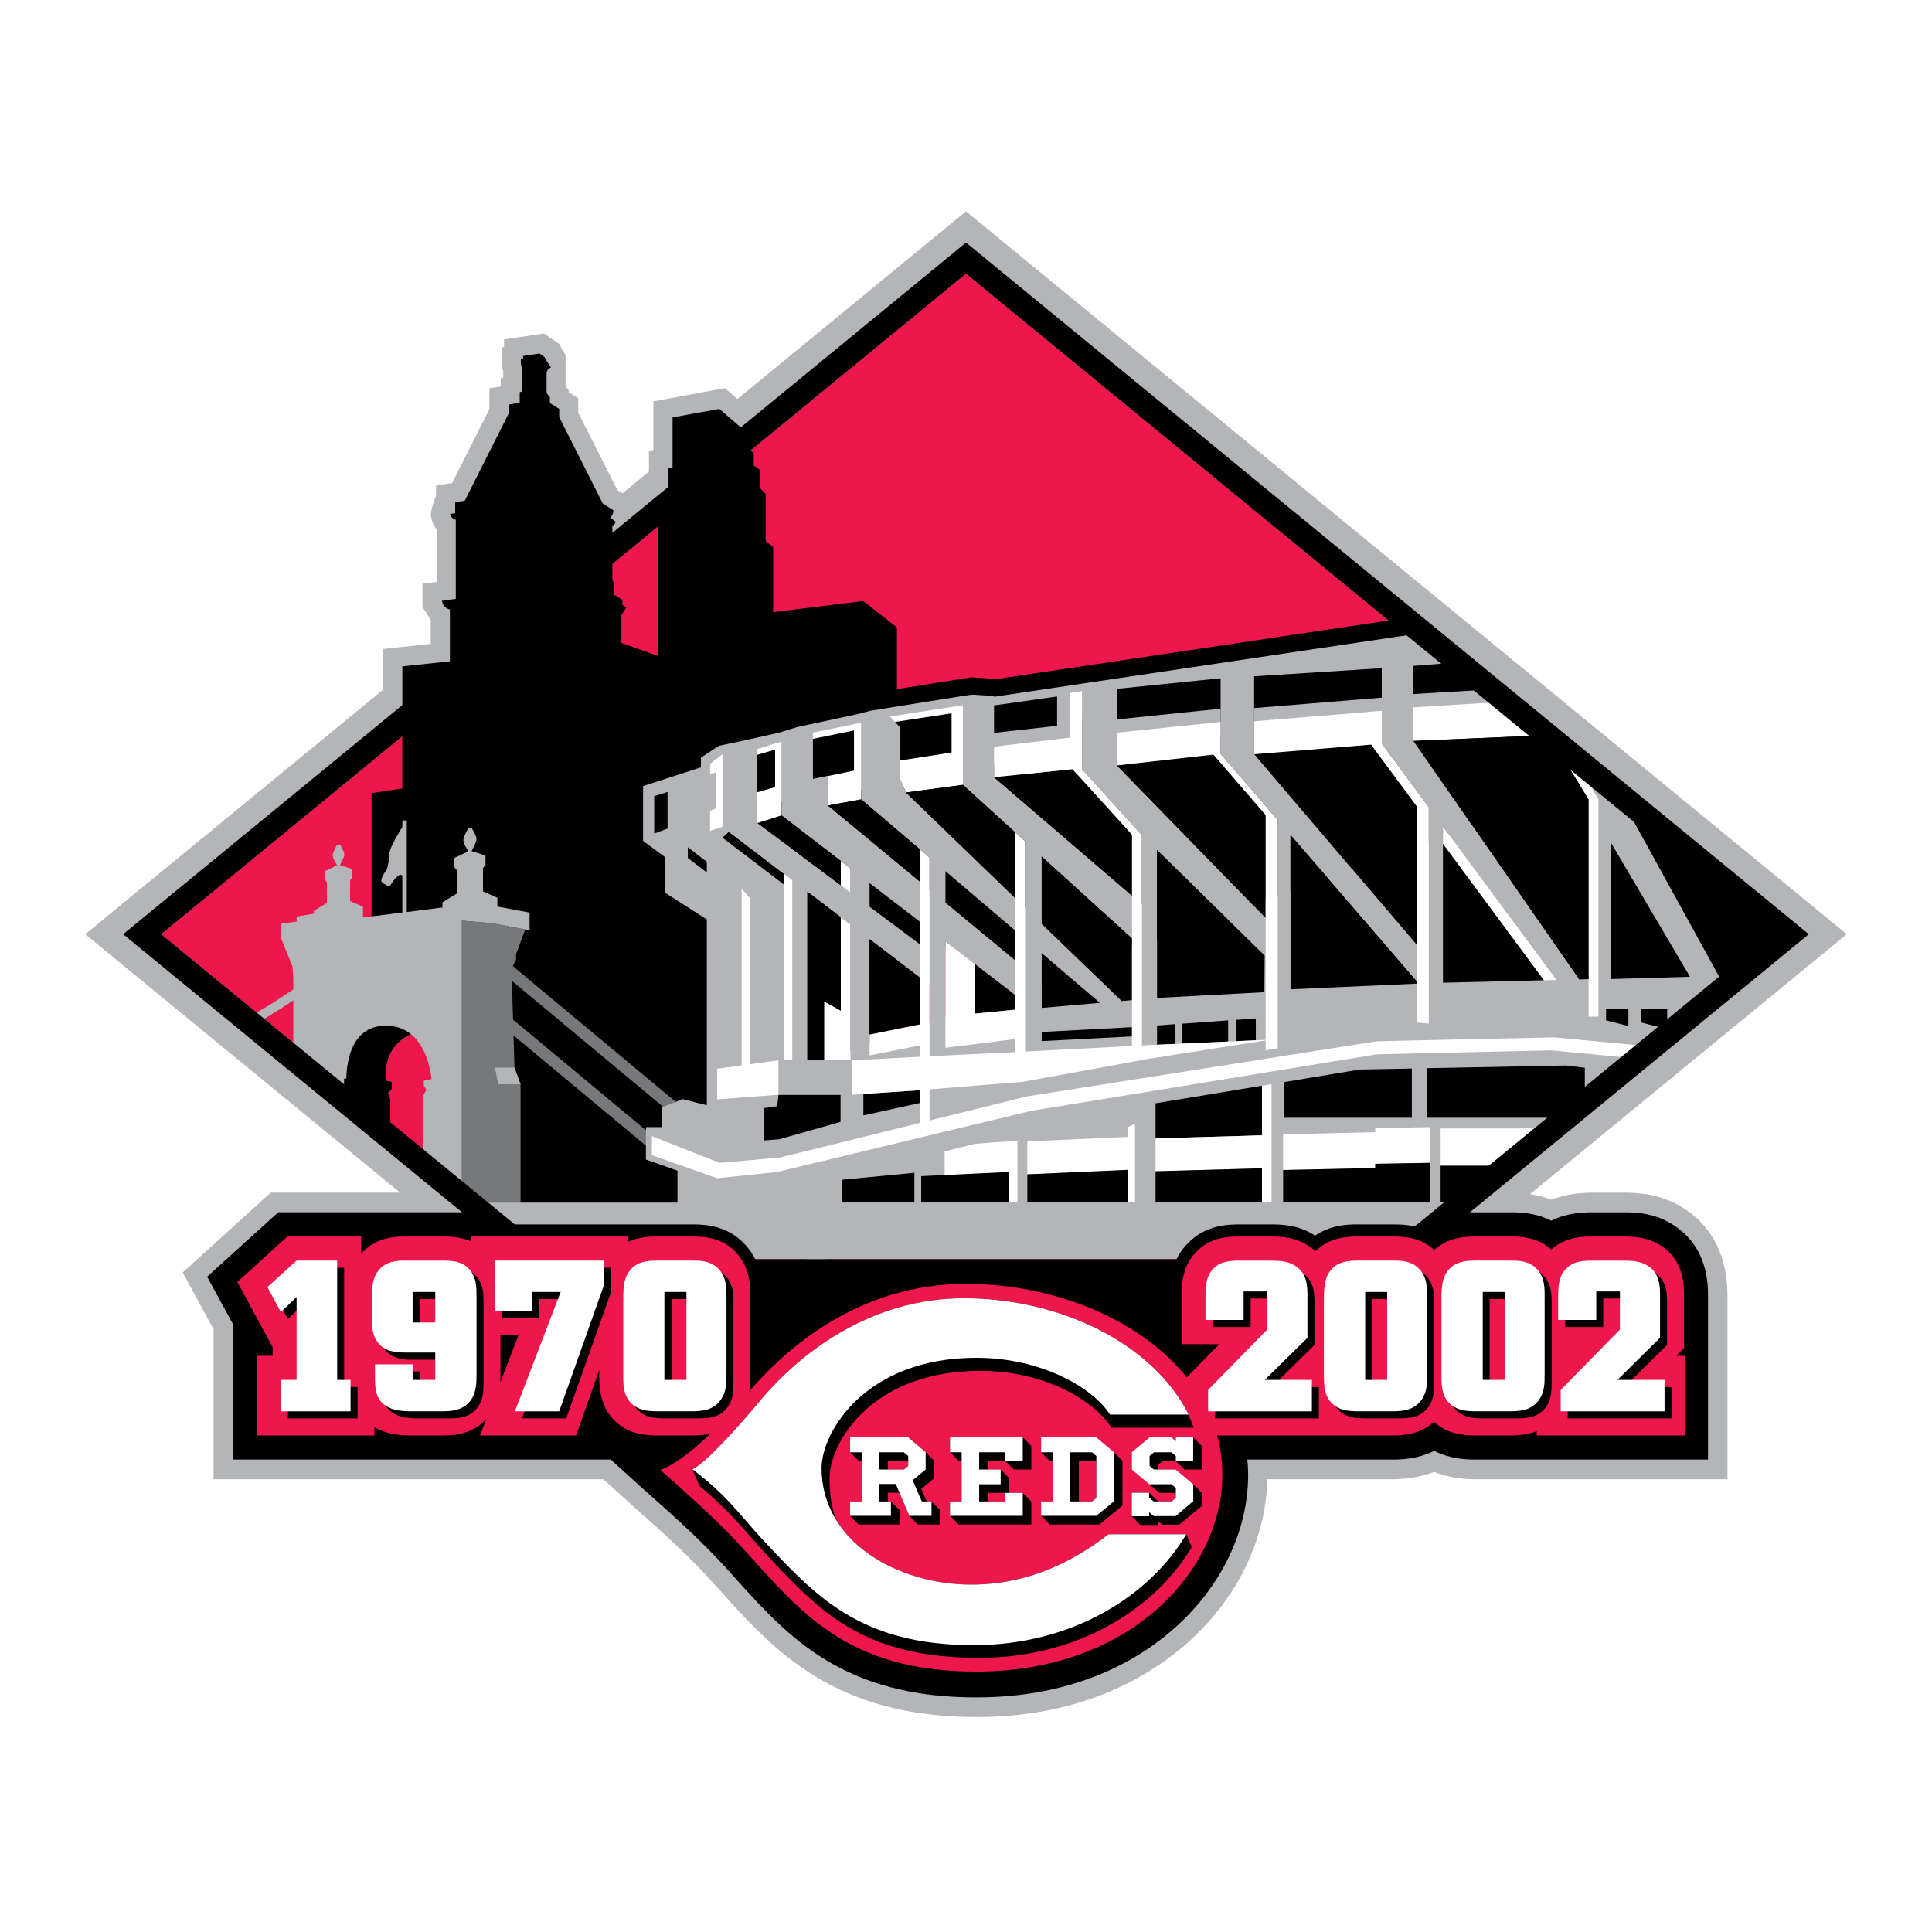 <?xml version="1.0" encoding="utf-8"?>
<!-- Generator: Adobe Illustrator 13.0.0, SVG Export Plug-In . SVG Version: 6.00 Build 14948)  -->
<!DOCTYPE svg PUBLIC "-//W3C//DTD SVG 1.0//EN" "http://www.w3.org/TR/2001/REC-SVG-20010904/DTD/svg10.dtd">
<svg version="1.0" id="Layer_1" xmlns="http://www.w3.org/2000/svg" xmlns:xlink="http://www.w3.org/1999/xlink" x="0px" y="0px"
	 width="192.756px" height="192.756px" viewBox="0 0 192.756 192.756" enable-background="new 0 0 192.756 192.756"
	 xml:space="preserve">
<g>
	<polygon fill-rule="evenodd" clip-rule="evenodd" fill="#FFFFFF" points="0,0 192.756,0 192.756,192.756 0,192.756 0,0 	"/>
	
		<path fill-rule="evenodd" clip-rule="evenodd" fill="#FFFFFF" stroke="#FFFFFF" stroke-width="4.898" stroke-miterlimit="2.613" d="
		M168.076,120.975c-2.323-1.537-4.547-1.598-5.747-1.625h-3.714c-0.729,0.016-2.216,0.088-3.843,0.689
		c-0.755-0.285-1.479-0.447-2.122-0.545l31.602-25.932L96.38,21.443L73.565,40.167l-1.242-1.081l-7.133,1.306v4.877l-0.444,0.041
		v2.101l-2.639,2.163l-0.509-0.314l-3.913-7.745v-1.433l-0.931-0.576v-0.191l-0.324-0.422v-3.117l-0.269-0.378l-0.345-0.706
		l-1.539-1.06l-3.986,0.597v0.711l-0.22,0.114v1.844l0.138,0.521v0.606l-0.25,0.082v0.819l-1.129,0.181v2.068l-3.719,7.38
		l-1.605,0.251v1.022c0,0-0.254,0.589-0.466,1.411c-0.207,0.827,0.31,1.684,0.517,1.928v5.261l-1.407,0.162v2.303l0.825,1.298V64.6
		l-4.747,0.5v4.071L8.504,93.562l31.414,25.788H27.013l-8.785,7.963c0,0,2.687,4.959,3.082,5.678c0,0.934,0,14.957,0,14.957
		s37.455,0,38.89,0c0.76,0.691,2.707,2.451,2.707,2.451c4.094,3.619,6.011,5.449,7.905,7.502c-0.004-0.002,1.164,1.281,1.164,1.281
		c5.279,5.854,11.265,12.484,25.436,12.484c10.558,0,17.309-4.053,21.115-7.445c4.926-4.406,7.78-10.312,7.914-16.273
		c2.979,0,12.646,0,12.646,0c0.755-0.02,2.31-0.09,3.995-0.732c1.633,0.623,3.127,0.701,3.888,0.723l25.38,0.01v-18.264
		C172.35,125.758,170.909,122.828,168.076,120.975L168.076,120.975z"/>
	<path fill-rule="evenodd" clip-rule="evenodd" fill="#B3B5B8" d="M168.089,120.615c-2.336-1.527-4.56-1.592-5.76-1.619h-3.714
		c-0.729,0.012-2.216,0.092-3.843,0.693c-0.755-0.287-1.479-0.453-2.122-0.551l31.602-25.931L96.38,21.089L73.565,39.812
		l-1.242-1.082l-7.133,1.314v4.868l-0.444,0.044v2.09l-2.639,2.17l-0.509-0.308l-3.913-7.746V39.73l-0.931-0.584v-0.187
		l-0.325-0.414v-3.125l-0.263-0.384l-0.351-0.698l-1.539-1.067l-3.986,0.597v0.722l-0.22,0.116v1.835l0.139,0.514v0.611
		l-0.251,0.078v0.822l-1.129,0.173v2.082l-3.719,7.38l-1.605,0.249v1.025c0,0-0.254,0.586-0.466,1.408
		c-0.207,0.833,0.31,1.689,0.517,1.922v5.261l-1.407,0.174v2.301l0.825,1.3v2.403l-4.747,0.503v4.061L8.504,93.208l31.414,25.778
		H27.013l-8.785,7.969c0,0,2.687,4.965,3.082,5.678c0,0.934,0,14.951,0,14.951s37.455,0,38.89,0c0.76,0.691,2.708,2.455,2.708,2.455
		c4.094,3.631,6.01,5.443,7.904,7.518c-0.004-0.01,1.164,1.279,1.164,1.279c5.279,5.842,11.265,12.473,25.436,12.473
		c10.558,0,17.309-4.055,21.115-7.449c4.926-4.398,7.78-10.305,7.914-16.275c2.979,0,12.646,0,12.646,0
		c0.755-0.018,2.31-0.09,3.995-0.732c1.633,0.633,3.127,0.715,3.888,0.732h25.38v-18.266
		C172.35,125.41,170.909,122.473,168.089,120.615L168.089,120.615z"/>
	<path fill-rule="evenodd" clip-rule="evenodd" d="M167.021,122.26c-1.852-1.223-3.663-1.285-4.74-1.309h-3.665
		c-0.762,0.023-2.286,0.062-3.843,0.838c-1.661-0.824-3.227-0.838-4.118-0.838h-3.422c-0.75,0-2.438,0-4.138,0.863
		c-1.671-0.85-3.269-0.863-4.174-0.863h-3.414c-0.788,0-2.546,0-4.292,0.936c-1.635-0.859-3.167-0.912-4.118-0.936h-0.07h-3.54
		h-0.058c-1.131,0.023-3.766,0.1-5.868,2.344l0,0c-0.017,0.025-0.038,0.037-0.055,0.061c-1.918,2.064-1.982,4.521-2.004,5.701
		c-0.008,0.002-0.008,0.064-0.008,0.064v0.062v2.066c-5.186-3.645-12.15-5.744-19.114-5.744c-8.288,0.018-14.701,3.564-19.119,7.258
		v-3.58c0-3.172-1.163-5.525-3.444-7.01l-0.075-0.051c-1.874-1.172-3.733-1.172-4.726-1.172H27.761l-7.094,6.428
		c0,0,1.534,2.832,2.582,4.746v13.498h37.686l3.27,2.961c4.139,3.658,6.092,5.525,8.039,7.637l1.159,1.289
		c5.263,5.826,10.696,11.84,24.009,11.84c9.947,0,16.274-3.781,19.821-6.957c4.637-4.127,7.294-9.688,7.294-15.246
		c0-0.502-0.032-1.01-0.078-1.523h14.639c0.788-0.014,2.385-0.057,3.995-0.873c1.56,0.795,3.057,0.852,3.921,0.873h23.407
		c0-7.355,0-16.305,0-16.305C170.41,128.131,170.394,124.463,167.021,122.26L167.021,122.26z"/>
	<polygon fill-rule="evenodd" clip-rule="evenodd" fill="#ED174C" points="96.38,27.31 16.079,93.208 96.38,159.107 176.674,93.208 
		96.38,27.31 	"/>
	<path fill-rule="evenodd" clip-rule="evenodd" d="M89.49,107.412V62.604l-3.368-2.641l-8.982,1.113v-6.501l-0.748-0.584v-4.712
		l-0.53-0.533v-1.816L75.2,46.432v-1.244l-0.662-0.443V43.19l-2.769-2.393l-4.667,0.846v5.018l-0.439,0.043v4.937l-0.971,0.087
		v13.736l-3.694-1.319v-2.788l0.502-0.757l-0.405-0.256v-0.509l-0.848-0.5v-1.117l-0.148-0.357v-5.496l0.099,0.07l0.25-0.357
		l-0.555-0.451c0.305-0.203,0.305-0.722,0.305-0.722l-1.059-0.67l-4.345-8.622v-0.816l-0.932-0.589v-0.582l-0.328-0.4v-2.079
		l0.137-0.305l0.3-0.187l-0.437-0.646l-0.193-0.376l-0.523-0.363l-1.632,0.249v0.254l-0.224,0.097v0.421l0.139,0.527v2.228
		l-0.25,0.087v1.032l-1.112,0.204v0.906l-4.365,8.678l-0.958,0.151v1.108l-0.498,0.051c0,0-0.107,0.314,0.556,0.611v7.875
		l-1.362,0.185c0,0-0.025,0.638,0.774,0.881v5.164l-4.743,0.505v12.18l-3.076,0.465v32.951l31.082,23.191v-12.484h13.193v-0.656
		l7.15,0.01v-5.197l-7.15,0.039v-7.709l2.257,1.691v-4.904l2.523-0.312v1.738L89.49,107.412L89.49,107.412z"/>
	<path fill-rule="evenodd" clip-rule="evenodd" fill="#B3B5B8" d="M35.101,93.976c-3.678,3.478-7.57,6.036-10.895,7.858l0.964,0.504
		c3.267-1.838,7.008-4.346,10.55-7.692L35.101,93.976L35.101,93.976z"/>
	<polygon fill-rule="evenodd" clip-rule="evenodd" fill="#77787B" points="49.353,94.881 48.598,95.8 71.219,114.635 
		72.665,114.303 49.353,94.881 	"/>
	<polygon fill-rule="evenodd" clip-rule="evenodd" fill="#77787B" points="47.43,98.602 46.688,99.518 66.416,115.949 
		67.838,115.594 47.43,98.602 	"/>
	<polygon fill-rule="evenodd" clip-rule="evenodd" fill="#77787B" points="51.488,95.698 51.037,96.671 51.331,106.512 
		51.936,108.18 51.936,123.584 46.082,119.049 46.082,91.853 49.121,92.113 52.404,92.729 51.488,95.198 51.488,95.698 	"/>
	<path fill-rule="evenodd" clip-rule="evenodd" fill="#B3B5B8" d="M49.627,90.451v-0.879l-1.439-0.636V86.62l0.247-0.363v-0.905
		l-1.389-0.443c0,0,0.497-0.844,0.497-1.195c0-0.354-0.497-1.116-0.497-1.116l-0.319,0.029c0,0-0.493,0.841-0.493,1.201
		c0,0.338,0.493,1.106,0.493,1.106l-1.392,0.67v0.901l0.248,0.332v2.31l-1.439,0.87v0.522l-3.56,0.457v-9.132h-0.441v0.653
		c0,0-1.285,1.996-1.285,2.64c0,0.653-0.25,1.554-0.25,1.554s-0.773,1.036-0.511,1.288c0.248,0.256,0.761,0.454,0.761,0.454
		s1.022-1.673,1.285-1.035v3.628l-3.925,0.492v-1.068l-1.287-0.57v-2.049l0.219-0.333v-0.806l-1.234-0.399
		c0,0,0.434-0.75,0.434-1.057c0-0.319-0.434-0.999-0.434-0.999l-0.281,0.02c0,0-0.442,0.749-0.442,1.064c0,0.314,0.442,1,0.442,1
		l-1.241,0.587v0.812l0.224,0.292v2.06l-1.291,0.779v0.286l-1.729,0.284v0.498l-1.536,0.216v1.498l1.119,2.766l0.081,1.224v8.297
		l16.822,14.094V91.853l3.039,0.26l3.715,0.703v-1.768L49.627,90.451L49.627,90.451z"/>
	<path fill-rule="evenodd" clip-rule="evenodd" fill="#ED174C" d="M42.288,108.367l0.257,0.361l-0.35,0.611v7.367l-3.264-3.107
		v-3.957l-0.2-0.619l0.349-0.338v-0.768l-0.556-0.098c0,0-0.572-3.242,2.478-4.637c1.85,1.492,2.047,4.477,2.047,4.477l-0.762,0.16
		V108.367L42.288,108.367z"/>
	<polygon fill-rule="evenodd" clip-rule="evenodd" fill="#B3B5B8" points="51.331,106.512 51.936,108.18 49.727,108.18 
		49.373,106.512 51.331,106.512 	"/>
	<path fill-rule="evenodd" clip-rule="evenodd" d="M38.525,107.82l0.556,0.098v0.768l-0.349,0.338l0.2,0.619v4.771l-4.604-3.912
		v-2.9l0.223,0.014c0.054-1.965,0.624-5.1,3.677-5.271c1.2-0.07,2.099,0.289,2.776,0.84C37.953,104.578,38.525,107.82,38.525,107.82
		L38.525,107.82z"/>
	<path fill-rule="evenodd" clip-rule="evenodd" d="M139.194,61.812c-9.566,1.43-31.357,4.683-39.774,5.937l-2.516-0.172
		l-10.383,1.648c0,0-1.098,0.29-1.162,0.311c-0.073,0.009-6.253,1.345-6.253,1.345s-1.709,0.532-1.826,0.559
		c-0.119,0.035-3.824,0.854-3.824,0.854c0.021,0-2.062,0.424-2.062,0.424l-0.319,0.071l-2.84,1.887l2.459,20.198l105.498-1.312
		L139.194,61.812L139.194,61.812z"/>
	<path fill-rule="evenodd" clip-rule="evenodd" fill="#B3B5B8" d="M69.934,80.274v0.97l27.507-4.239l1.735-7.559l-2.197-0.143
		l-1.046,0.153l-9.063,1.45l-1.124,0.297l-6.216,1.338l-1.82,0.56L73.82,73.97l-2.091,0.436l-1.795,1.182v2.936
		c0,0,0.3-0.114,0.597-0.198c0,0.774,0,1.222,0,1.698C70.531,80.037,69.934,80.274,69.934,80.274L69.934,80.274z"/>
	<path fill-rule="evenodd" clip-rule="evenodd" fill="#B3B5B8" d="M72.005,115.447l-1.847-2.998h-5.714v3.24l6.908,2.434l0.4-1.148
		c0,0-0.046-0.021-0.109-0.051l0.139-0.908L72.005,115.447L72.005,115.447z"/>
	<polygon fill-rule="evenodd" clip-rule="evenodd" points="106.775,69.304 99.176,70.379 99.176,74.016 106.775,70.907 
		106.775,69.304 	"/>
	<polygon fill-rule="evenodd" clip-rule="evenodd" fill="#B3B5B8" points="137.86,69.606 125.122,70.645 125.122,71.964 
		139.141,72.716 137.86,69.606 	"/>
	<polygon fill-rule="evenodd" clip-rule="evenodd" fill="#B3B5B8" points="111.432,71.777 111.432,74.257 121.78,73.418 
		121.78,70.707 111.432,71.777 	"/>
	<polygon fill-rule="evenodd" clip-rule="evenodd" fill="#B3B5B8" points="148.837,68.779 141.011,69.244 140.897,73.107 
		153.492,73.107 154.038,72.469 148.837,68.779 	"/>
	<polygon fill-rule="evenodd" clip-rule="evenodd" fill="#B3B5B8" points="105.466,68.733 105.466,72.415 96.803,73.386 
		99.902,77.185 107.538,77.185 108.15,69.396 107.001,68.733 105.466,68.733 	"/>
	<polygon fill-rule="evenodd" clip-rule="evenodd" fill="#B3B5B8" points="82.526,126.449 80.506,116.266 80.506,86.949 
		73.241,75.492 64.162,78.425 64.162,83.9 66.377,85.535 66.377,89.085 70.52,91.734 70.52,110.271 68.098,109.658 66.077,110.467 
		66.077,114.035 67.594,115.561 67.594,120.549 82.526,126.449 	"/>
	<polygon fill-rule="evenodd" clip-rule="evenodd" fill="#B3B5B8" points="159.682,77.692 80.552,106.393 74.953,111.795 
		74.953,122.174 144.113,122.174 178.336,93.473 159.682,77.692 	"/>
	<polygon fill-rule="evenodd" clip-rule="evenodd" fill="#FFFFFF" points="84.867,105.787 84.867,86.655 83.885,85.892 
		83.885,100.826 82.215,99.904 82.215,105.787 84.867,105.787 	"/>
	<polygon fill-rule="evenodd" clip-rule="evenodd" fill="#FFFFFF" points="74.828,106.178 74.828,89.602 73.99,88.69 73.99,106.291 
		71.55,106.633 71.55,109.682 77.678,109.221 77.678,105.787 74.828,106.178 	"/>
	<polygon fill-rule="evenodd" clip-rule="evenodd" points="136.794,74.294 125.129,75.251 141.344,94.262 141.344,80.442 
		136.794,74.294 	"/>
	<polygon fill-rule="evenodd" clip-rule="evenodd" fill="#FFFFFF" points="155.215,97.777 155.215,97.65 143.958,82.437 
		143.958,84.186 154.033,97.803 155.215,97.777 	"/>
	<polygon fill-rule="evenodd" clip-rule="evenodd" fill="#FFFFFF" points="155.67,73.215 150.261,70.006 141.011,70.569 
		141.011,73.924 154.537,73.343 158.497,79.758 158.497,101.43 159.473,101.43 159.473,79.758 155.67,73.215 	"/>
	<polygon fill-rule="evenodd" clip-rule="evenodd" points="158.497,97.689 158.497,79.758 154.537,73.343 141.011,73.924 
		157.548,97.721 158.497,97.689 	"/>
	<polygon fill-rule="evenodd" clip-rule="evenodd" fill="#FFFFFF" points="89.792,72.58 89.792,77.655 90.39,79.069 96.069,78.306 
		96.069,70.366 88.763,71.488 89.792,72.58 	"/>
	<polygon fill-rule="evenodd" clip-rule="evenodd" points="89.792,72.58 89.792,75.878 94.939,75.075 94.939,71.169 89.278,72.029 
		89.792,72.58 	"/>
	<polygon fill-rule="evenodd" clip-rule="evenodd" fill="#FFFFFF" points="81.084,73.102 81.084,77.725 82.6,77.406 82.6,80.364 
		85.928,79.758 85.928,72.104 81.084,73.102 	"/>
	<polygon fill-rule="evenodd" clip-rule="evenodd" points="81.084,73.724 81.084,77.739 85.203,76.89 85.203,72.875 81.084,73.724 	
		"/>
	<polygon fill-rule="evenodd" clip-rule="evenodd" fill="#FFFFFF" points="75.562,74.732 75.562,82.121 77.984,81.361 77.984,73.98 
		75.562,74.732 	"/>
	<polygon fill-rule="evenodd" clip-rule="evenodd" points="77.335,74.789 75.562,75.311 75.562,79.039 77.335,78.534 77.335,74.789 
			"/>
	<polygon fill-rule="evenodd" clip-rule="evenodd" points="66.602,82.669 65.272,83.159 65.272,79.431 66.602,79.017 66.602,82.669 
			"/>
	<polygon fill-rule="evenodd" clip-rule="evenodd" points="72.723,82.989 72.079,83.576 78.207,88.247 78.207,87.177 72.723,82.989 
			"/>
	<polygon fill-rule="evenodd" clip-rule="evenodd" fill="#B3B5B8" points="111.432,76.368 111.432,68.076 107.95,68.376 
		107.95,76.738 113.93,83.329 113.93,90.208 99.176,77.544 99.176,69.447 96.069,70.063 96.069,78.306 102.271,83.946 
		102.271,90.553 90.39,79.069 89.792,77.655 89.792,72.58 88.5,71.204 85.928,71.509 85.928,79.758 92.736,85.56 92.736,88.75 
		82.6,80.364 82.6,77.406 81.084,77.725 81.084,72.808 77.984,73.486 77.984,81.361 84.867,86.655 84.867,89.055 75.562,82.121 
		75.562,74.407 72.079,75.251 72.079,82.51 79.043,87.817 79.043,106.393 80.552,106.393 80.552,88.966 84.867,92.264 
		84.867,106.471 86.757,106.471 86.757,93.7 92.736,98.258 92.736,107.523 94.328,107.523 94.328,93.925 102.271,100.039 
		102.271,106.633 103.93,106.633 103.93,95.105 109.743,100.053 111.906,99.875 103.93,92.161 103.93,85.459 113.93,94.535 
		113.93,104.975 115.438,104.975 115.438,84.811 126.938,96.09 126.938,92.275 111.432,76.368 	"/>
	<polygon fill-rule="evenodd" clip-rule="evenodd" fill="#FFFFFF" points="137.206,112.557 137.206,112.961 128.018,113.168 
		128.018,116.732 137.206,116.533 137.206,116.111 142.705,116.016 142.705,112.449 137.206,112.557 	"/>
	<polygon fill-rule="evenodd" clip-rule="evenodd" points="143.958,98.045 154.033,97.803 143.958,84.186 143.958,98.045 	"/>
	<polygon fill-rule="evenodd" clip-rule="evenodd" points="160.742,84.105 160.742,97.68 168.609,97.453 160.742,84.105 	"/>
	<polygon fill-rule="evenodd" clip-rule="evenodd" points="161.423,79.088 171.899,98.125 173.486,97.293 178.133,92.638 
		161.423,79.088 	"/>
	<polygon fill-rule="evenodd" clip-rule="evenodd" points="111.432,68.728 111.432,71.072 121.78,68.839 121.78,67.67 
		111.432,68.728 	"/>
	<polygon fill-rule="evenodd" clip-rule="evenodd" fill="#FFFFFF" points="150.721,116.307 143.73,116.307 143.73,112.586 
		155.239,112.586 150.721,116.307 	"/>
	<polygon fill-rule="evenodd" clip-rule="evenodd" points="135.651,106.707 128.074,107.969 128.074,111.514 140.86,111.514 
		140.86,106.609 135.651,106.707 	"/>
	<polygon fill-rule="evenodd" clip-rule="evenodd" points="77.678,109.221 77.542,110.361 76.217,110.553 76.217,113.785 
		77.74,113.666 83.862,111.93 83.862,109.221 77.678,109.221 	"/>
	<polygon fill-rule="evenodd" clip-rule="evenodd" points="86.139,109.145 86.139,111.283 91.83,110.031 91.83,108.762 
		86.139,109.145 	"/>
	<polygon fill-rule="evenodd" clip-rule="evenodd" points="115.288,110.076 115.288,113.578 125.909,113.273 125.909,108.318 
		115.288,110.076 	"/>
	<polygon fill-rule="evenodd" clip-rule="evenodd" points="166.337,102.678 163.711,102.008 163.711,100.65 166.337,100.65 
		166.337,102.678 	"/>
	<polygon fill-rule="evenodd" clip-rule="evenodd" points="162.465,102.367 160.238,101.803 160.238,100.641 162.465,100.641 
		162.465,102.367 	"/>
	<polygon fill-rule="evenodd" clip-rule="evenodd" fill="#FFFFFF" points="125.909,119.988 126.863,119.988 126.863,108.164 
		125.909,108.318 125.909,113.273 115.288,113.578 115.288,116.857 125.909,116.559 125.909,119.988 	"/>
	<polygon fill-rule="evenodd" clip-rule="evenodd" fill="#FFFFFF" points="112.565,112.428 112.565,113.43 102.497,113.873 
		102.497,117.164 112.565,116.715 112.565,119.988 113.24,119.988 113.24,112.119 112.565,112.428 	"/>
	<polygon fill-rule="evenodd" clip-rule="evenodd" fill="#FFFFFF" points="100.686,119.988 101.515,119.988 101.515,113.801 
		97.279,114.113 94.246,114.875 94.246,117.244 100.686,116.93 100.686,119.988 	"/>
	<polygon fill-rule="evenodd" clip-rule="evenodd" points="112.565,116.715 102.497,117.164 102.497,119.988 112.565,119.988 
		112.565,116.715 	"/>
	<polygon fill-rule="evenodd" clip-rule="evenodd" points="125.909,116.559 115.288,116.857 115.288,119.988 125.909,119.988 
		125.909,116.559 	"/>
	<polygon fill-rule="evenodd" clip-rule="evenodd" points="145.842,66.06 141.011,66.449 141.011,68.514 146.777,66.711 
		145.842,66.06 	"/>
	<polygon fill-rule="evenodd" clip-rule="evenodd" points="135.07,66.849 125.122,67.485 125.129,69.726 135.07,66.849 	"/>
	<polygon fill-rule="evenodd" clip-rule="evenodd" points="156.22,106.305 142.346,106.574 142.346,111.514 155.745,111.514 
		158.117,109.1 158.117,106.531 156.22,106.305 	"/>
	<polygon fill-rule="evenodd" clip-rule="evenodd" points="142.705,119.988 142.705,116.016 137.206,116.111 137.206,116.533 
		128.018,116.732 128.018,119.988 142.705,119.988 	"/>
	<polygon fill-rule="evenodd" clip-rule="evenodd" points="146.444,119.988 150.124,116.307 143.73,116.307 143.73,119.988 
		146.444,119.988 	"/>
	<polygon fill-rule="evenodd" clip-rule="evenodd" points="91.227,117.01 84.037,117.701 84.037,119.988 91.227,119.988 
		91.227,117.01 	"/>
	<polygon fill-rule="evenodd" clip-rule="evenodd" points="100.686,116.93 91.907,117.344 91.907,119.988 100.686,119.988 
		100.686,116.93 	"/>
	<polygon fill-rule="evenodd" clip-rule="evenodd" fill="#B3B5B8" points="141.938,63.145 98.715,69.584 99.176,70.379 
		106.775,69.304 111.432,68.728 121.78,67.67 124.231,67.533 139.64,66.548 145.367,66.092 141.938,63.145 	"/>
	<polygon fill-rule="evenodd" clip-rule="evenodd" fill="#B3B5B8" points="157.49,97.65 141.011,73.924 141.011,65.203 
		137.86,65.875 137.86,74.192 142.549,80.534 142.549,102.115 143.958,102.115 143.958,82.437 155.215,97.65 157.49,97.65 	"/>
	<polygon fill-rule="evenodd" clip-rule="evenodd" points="91.83,92.002 86.757,88.109 86.757,90.466 91.83,94.254 91.83,92.002 	
		"/>
	<polygon fill-rule="evenodd" clip-rule="evenodd" points="101.235,92.799 94.328,86.912 94.328,90.058 101.235,95.776 
		101.235,92.799 	"/>
	<polygon fill-rule="evenodd" clip-rule="evenodd" points="83.885,85.892 77.984,81.361 75.562,82.121 83.885,88.322 83.885,85.892 
			"/>
	<polygon fill-rule="evenodd" clip-rule="evenodd" points="91.83,84.781 85.928,79.758 82.6,80.364 91.83,88.004 91.83,84.781 	"/>
	<polygon fill-rule="evenodd" clip-rule="evenodd" points="96.069,78.306 90.39,79.069 101.235,89.544 101.235,82.994 
		96.069,78.306 	"/>
	<polygon fill-rule="evenodd" clip-rule="evenodd" points="91.83,97.572 86.757,93.7 86.757,103.211 91.83,102.199 91.83,97.572 	
		"/>
	<polygon fill-rule="evenodd" clip-rule="evenodd" points="101.235,99.24 97.279,96.193 97.279,101.131 101.235,100.74 
		101.235,99.24 	"/>
	<polygon fill-rule="evenodd" clip-rule="evenodd" points="141.344,97.871 128.744,83.273 128.744,98.703 141.344,98.139 
		141.344,97.871 	"/>
	<polygon fill-rule="evenodd" clip-rule="evenodd" points="121.06,75.289 111.432,76.368 126.273,91.583 126.273,81.316 
		121.06,75.289 	"/>
	<polygon fill-rule="evenodd" clip-rule="evenodd" points="107.001,76.738 99.176,77.544 112.94,89.372 112.94,83.284 
		107.001,76.738 	"/>
	<polygon fill-rule="evenodd" clip-rule="evenodd" points="126.146,98.99 126.173,95.338 115.438,84.811 115.438,99.564 
		126.146,98.99 	"/>
	<polygon fill-rule="evenodd" clip-rule="evenodd" points="109.743,100.053 103.93,95.105 103.93,100.561 109.743,100.053 	"/>
	<polygon fill-rule="evenodd" clip-rule="evenodd" points="112.94,99.783 112.94,93.638 103.93,85.459 103.93,92.161 
		111.906,99.875 112.94,99.783 	"/>
	<polygon fill-rule="evenodd" clip-rule="evenodd" points="82.215,105.787 82.215,99.904 83.885,100.826 83.885,91.508 
		80.552,88.966 80.552,105.787 82.215,105.787 	"/>
	<polygon fill-rule="evenodd" clip-rule="evenodd" fill="#B3B5B8" points="85.023,109.221 77.678,109.221 77.678,105.787 
		85.023,105.787 85.023,109.221 	"/>
	<polygon fill-rule="evenodd" clip-rule="evenodd" fill="#B3B5B8" points="141.81,94.819 125.129,75.251 125.122,66.548 
		121.78,66.954 121.78,75.217 127.477,81.81 127.477,104.012 128.744,103.803 128.744,83.273 141.748,98.334 141.81,94.819 	"/>
	<polygon fill-rule="evenodd" clip-rule="evenodd" fill="#FFFFFF" points="137.86,74.192 137.86,70.917 125.122,71.964 
		125.129,75.251 136.794,74.294 141.344,80.442 141.344,102.023 142.549,102.115 142.549,80.534 137.86,74.192 	"/>
	<polygon fill-rule="evenodd" clip-rule="evenodd" points="103.93,102.957 103.93,103.871 112.94,103.402 112.94,102.479 
		103.93,102.957 	"/>
	<polygon fill-rule="evenodd" clip-rule="evenodd" points="125.293,103.793 125.293,101.607 123.358,101.748 123.358,103.871 
		125.293,103.793 	"/>
	<polygon fill-rule="evenodd" clip-rule="evenodd" points="122.533,103.914 122.533,101.803 117.973,102.133 117.973,104.111 
		122.533,103.914 	"/>
	<polygon fill-rule="evenodd" clip-rule="evenodd" points="117.273,104.148 117.273,102.176 115.438,102.314 115.438,104.229 
		117.273,104.148 	"/>
	<polygon fill-rule="evenodd" clip-rule="evenodd" fill="#FFFFFF" points="70.846,76.211 70.846,77.247 71.443,77.052 
		71.443,80.652 70.846,80.893 70.846,82.891 72.079,82.51 72.079,75.251 70.846,76.211 	"/>
	<polygon fill-rule="evenodd" clip-rule="evenodd" points="68.625,84.532 68.625,85.603 70.52,87.05 70.52,85.979 68.625,84.532 	
		"/>
	<polygon fill-rule="evenodd" clip-rule="evenodd" fill="#FFFFFF" points="79.043,105.787 79.043,87.817 78.207,87.177 
		78.207,105.787 79.043,105.787 	"/>
	<polygon fill-rule="evenodd" clip-rule="evenodd" fill="#FFFFFF" points="155.089,103.498 137.378,103.885 102.497,109.381 
		92.736,111.795 92.736,108.686 102.046,107.932 114.685,105.627 126.273,103.801 126.273,104.783 127.477,104.588 127.477,81.81 
		121.78,75.217 121.78,72.029 111.432,73.1 111.432,76.368 121.06,75.289 126.273,81.316 126.273,103.748 114.685,104.264 
		113.93,104.303 113.93,83.329 107.95,76.738 107.95,68.958 106.775,69.13 106.775,73.589 99.176,74.497 99.176,77.544 
		107.001,76.738 112.94,83.284 112.94,104.355 103.184,104.867 102.271,104.914 102.271,83.946 101.235,82.994 101.235,100.74 
		97.279,101.131 97.279,96.193 94.328,93.925 94.328,104.541 101.235,103.67 101.235,104.971 92.736,105.377 92.736,85.56 
		91.83,84.781 91.83,102.199 86.757,103.211 86.757,105.303 91.83,104.287 91.83,105.426 85.023,105.787 85.023,109.221 
		91.83,108.762 91.83,112.02 77.836,115.484 71.782,116.016 65.041,113.35 65.041,115.252 71.55,117.551 77.534,116.93 
		102.882,110.826 137.378,105.186 154.783,104.793 164.199,105.697 165.212,104.457 155.089,103.498 	"/>
	<polygon fill-rule="evenodd" clip-rule="evenodd" fill="#B3B5B8" points="137.155,125.633 144.044,119.988 48.708,119.988 
		55.593,125.633 60.429,125.633 137.155,125.633 	"/>
	<path fill-rule="evenodd" clip-rule="evenodd" d="M142.521,122.865c-1.409-0.705-2.759-0.705-3.601-0.705h-3.414
		c-0.814,0-2.657-0.018-4.3,1.121c-1.584-1.049-3.128-1.092-4.148-1.121h-3.602c-1.068,0.021-3.298,0.09-5.061,2.002
		c-0.45,0.475-0.775,0.98-1.014,1.471H75.348c-0.491-0.996-1.257-1.855-2.207-2.477c-1.585-0.982-3.184-0.996-4.125-0.996h-19.65
		l24.824,20.373c0.241-0.252,0.475-0.529,0.7-0.846l0.024-0.035l0.017-0.039c0.022-0.023,0.026-0.039,0.046-0.068l15.238,12.494
		h12.324l14.41-11.809v1.633L142.521,122.865L142.521,122.865z"/>
	<path fill-rule="evenodd" clip-rule="evenodd" d="M180.464,93.208L96.38,162.209L12.283,93.208L96.38,24.201L180.464,93.208
		L180.464,93.208L180.464,93.208z M96.38,27.31L16.079,93.208l80.301,65.899l80.294-65.899L96.38,27.31L96.38,27.31z"/>
	<path fill-rule="evenodd" clip-rule="evenodd" fill="#ED174C" d="M72.505,124.18c-1.29-0.801-2.623-0.811-3.489-0.811h-3.419
		c-0.625,0-1.778,0-2.928,0.529v-0.529h-15.66v0.479c-1.112-0.479-2.249-0.479-2.949-0.479h-3.716c-0.718,0-2.822,0-4.307,1.721
		c0-1.049,0-1.721,0-1.721h-7.362l-4.999,4.533c0,0,3.199,5.893,3.523,6.496c0,0.42,0,0.506,0,0.871c-0.705,0-1.56,0-1.56,0v7.953
		h11.719v-0.844c0.139,0.092,0.287,0.166,0.439,0.244c1.106,0.529,2.233,0.564,3.033,0.6h3.144c1.024,0,3.048,0,4.543-1.633
		c-0.372,0.986-0.624,1.633-0.624,1.633h9.585l2.308-6.529v0.891c0.025,0.918,0.099,3.125,2.024,4.584
		c1.314,0.977,2.708,1.02,3.605,1.055h3.724c1.062-0.035,3.299-0.098,4.783-2.252c0.929-1.402,0.94-2.824,0.94-3.953v-7.834
		C74.862,128.322,74.851,125.707,72.505,124.18L72.505,124.18L72.505,124.18z M49.929,137.898v-4.709c0.734,0,1.432,0,1.81,0
		C51.249,134.459,50.578,136.213,49.929,137.898L49.929,137.898z"/>
	<path fill-rule="evenodd" clip-rule="evenodd" fill="#ED174C" d="M167.24,135.27c0-0.008,0.779-0.768,0.779-0.768v-5.184
		c0-1.049,0-3.541-2.282-5.027c-1.312-0.857-2.615-0.898-3.559-0.922h-3.488c-0.911,0.016-2.552,0.064-3.918,1.293
		c-0.183-0.16-0.404-0.336-0.63-0.482c-1.294-0.801-2.623-0.811-3.488-0.811h-3.422c-0.853,0-2.69,0-4.138,1.346
		c-0.192-0.193-0.436-0.371-0.677-0.535c-1.3-0.801-2.629-0.811-3.497-0.811h-3.414c-0.879,0-2.803,0-4.261,1.467
		c-0.208-0.199-0.439-0.373-0.707-0.545c-1.297-0.857-2.594-0.898-3.525-0.922h-3.527c-0.985,0.016-2.797,0.064-4.217,1.619
		c-1.316,1.402-1.358,3.143-1.383,4.152v4.971c0,0,3.13,0,3.768,0c-1.412,1.43-3.521,3.574-3.521,3.574v5.537h20.918
		c0.893-0.021,2.613-0.07,4.017-1.371c0.113,0.109,0.252,0.219,0.376,0.316c1.318,0.977,2.7,1.02,3.605,1.055h3.741
		c0.59-0.021,1.546-0.047,2.532-0.436v0.436h14.784v-7.953C168.107,135.27,167.852,135.27,167.24,135.27L167.24,135.27z"/>
	<polygon fill-rule="evenodd" clip-rule="evenodd" points="30.288,126.482 34.337,126.482 34.337,138.381 35.674,138.381 
		35.674,141.514 28.728,141.514 28.728,138.381 30.288,138.381 30.288,130.098 28.728,131.611 27.379,129.121 30.288,126.482 	"/>
	<path fill-rule="evenodd" clip-rule="evenodd" d="M44.123,132.648h-2.258v-3.043h2.258V132.648L44.123,132.648L44.123,132.648z
		 M38.108,138.295c0.026,0.902,0.026,2.201,1.416,2.852c0.655,0.322,1.373,0.34,2.049,0.367h3.098c0.93,0,2.235,0,3.035-1.168
		c0.536-0.791,0.536-1.699,0.536-2.539v-7.814c0-0.732,0-1.551-0.447-2.281c-0.738-1.229-2.047-1.229-3.035-1.229h-3.719
		c-0.675,0-1.897,0.02-2.659,1.08c-0.548,0.742-0.568,1.658-0.568,2.449v2.324c0,0.83,0.02,1.848,0.868,2.619
		c0.762,0.676,1.774,0.707,2.596,0.707h2.846v2.719h-2.258v-1.549h-3.756V138.295L38.108,138.295z"/>
	<polygon fill-rule="evenodd" clip-rule="evenodd" points="50.096,126.482 60.985,126.482 60.985,128.846 56.492,141.514 
		52.074,141.514 56.637,129.605 53.771,129.605 53.771,131.477 50.096,131.477 50.096,126.482 	"/>
	<path fill-rule="evenodd" clip-rule="evenodd" d="M69.186,129.605v8.775h-2.192v-8.775H69.186L69.186,129.605L69.186,129.605z
		 M66.296,126.482c-0.866,0-2.11,0.02-2.872,1.127c-0.506,0.746-0.531,1.65-0.542,2.434v8.197c0.011,0.779,0.036,1.924,1.048,2.693
		c0.718,0.535,1.5,0.553,2.24,0.58h3.627c0.93-0.027,2.07-0.062,2.853-1.193c0.503-0.766,0.53-1.512,0.53-2.6v-7.826
		c0-0.754,0-2.154-1.249-2.963c-0.716-0.449-1.499-0.449-2.217-0.449H66.296L66.296,126.482z"/>
	<path fill-rule="evenodd" clip-rule="evenodd" d="M131.146,134.184l-4.261,4.197h4.699v3.133h-10.353v-2.129l5.9-6.027v-3.807
		h-2.354v2.842h-3.805v-2.498c0.019-0.863,0.043-1.816,0.745-2.561c0.707-0.795,1.656-0.832,2.529-0.852h3.408
		c0.788,0.02,1.549,0.045,2.283,0.525c1.189,0.775,1.206,2.023,1.206,3.035V134.184L131.146,134.184z"/>
	<path fill-rule="evenodd" clip-rule="evenodd" d="M139.095,129.605v8.775H136.9v-8.775H139.095L139.095,129.605L139.095,129.605z
		 M136.206,126.482c-0.864,0-2.108,0.02-2.869,1.127c-0.512,0.746-0.525,1.65-0.552,2.434v8.197c0.026,0.779,0.04,1.924,1.056,2.693
		c0.718,0.535,1.501,0.553,2.234,0.58h3.634c0.927-0.027,2.063-0.062,2.846-1.193c0.504-0.766,0.527-1.512,0.527-2.6v-7.826
		c0-0.754,0-2.154-1.248-2.963c-0.711-0.449-1.498-0.449-2.209-0.449H136.206L136.206,126.482z"/>
	<path fill-rule="evenodd" clip-rule="evenodd" d="M150.823,129.605v8.775h-2.197v-8.775H150.823L150.823,129.605L150.823,129.605z
		 M147.939,126.482c-0.875,0-2.121,0.02-2.878,1.127c-0.506,0.746-0.524,1.65-0.546,2.434v8.197c0.021,0.779,0.04,1.924,1.051,2.693
		c0.726,0.535,1.498,0.553,2.234,0.58h3.634c0.927-0.027,2.073-0.062,2.851-1.193c0.504-0.766,0.522-1.512,0.522-2.6v-7.826
		c0-0.754,0-2.154-1.241-2.963c-0.718-0.449-1.5-0.449-2.216-0.449H147.939L147.939,126.482z"/>
	<path fill-rule="evenodd" clip-rule="evenodd" d="M166.329,134.184l-4.263,4.197h4.705v3.133h-10.358v-2.129l5.91-6.027v-3.807
		h-2.368v2.842h-3.797v-2.498c0.024-0.863,0.045-1.816,0.733-2.561c0.719-0.795,1.667-0.832,2.538-0.852h3.419
		c0.777,0.02,1.538,0.045,2.275,0.525c1.178,0.775,1.205,2.023,1.205,3.035V134.184L166.329,134.184z"/>
	<polygon fill-rule="evenodd" clip-rule="evenodd" fill="#FFFFFF" points="29.592,125.771 33.64,125.771 33.64,137.676 
		34.975,137.676 34.975,140.807 28.031,140.807 28.031,137.676 29.592,137.676 29.592,129.398 28.031,130.912 26.677,128.414 
		29.592,125.771 	"/>
	<path fill-rule="evenodd" clip-rule="evenodd" fill="#FFFFFF" d="M43.425,131.941h-2.259V128.9h2.259V131.941L43.425,131.941
		L43.425,131.941z M37.411,137.598c0.021,0.896,0.021,2.191,1.414,2.846c0.655,0.32,1.37,0.338,2.048,0.363h3.1
		c0.923,0,2.236,0,3.041-1.166c0.529-0.795,0.529-1.715,0.529-2.539v-7.816c0-0.721,0-1.545-0.447-2.277
		c-0.738-1.236-2.047-1.236-3.036-1.236h-3.716c-0.677,0-1.898,0.025-2.659,1.088c-0.549,0.746-0.567,1.656-0.567,2.451v2.316
		c0,0.836,0.018,1.85,0.867,2.619c0.763,0.688,1.77,0.699,2.595,0.699h2.847v2.73h-2.259v-1.553h-3.755V137.598L37.411,137.598z"/>
	<polygon fill-rule="evenodd" clip-rule="evenodd" fill="#FFFFFF" points="49.396,125.771 60.286,125.771 60.286,128.141 
		55.793,140.807 51.374,140.807 55.938,128.9 53.066,128.9 53.066,130.775 49.396,130.775 49.396,125.771 	"/>
	<path fill-rule="evenodd" clip-rule="evenodd" fill="#FFFFFF" d="M68.487,128.9v8.775h-2.199V128.9H68.487L68.487,128.9
		L68.487,128.9z M65.597,125.771c-0.866,0-2.11,0.025-2.864,1.131c-0.512,0.748-0.537,1.662-0.549,2.416v8.205
		c0.013,0.791,0.038,1.939,1.048,2.705c0.727,0.535,1.5,0.553,2.234,0.578h3.632c0.935-0.025,2.071-0.062,2.845-1.191
		c0.512-0.77,0.537-1.514,0.537-2.598v-7.834c0-0.742,0-2.15-1.249-2.961c-0.715-0.451-1.496-0.451-2.214-0.451H65.597
		L65.597,125.771z"/>
	<path fill-rule="evenodd" clip-rule="evenodd" fill="#FFFFFF" d="M130.445,133.477l-4.263,4.199h4.705v3.131h-10.354v-2.129
		l5.9-6.029v-3.803h-2.358v2.844h-3.802v-2.506c0.019-0.857,0.045-1.812,0.742-2.555c0.712-0.793,1.661-0.832,2.529-0.857h3.419
		c0.777,0.025,1.538,0.055,2.277,0.529c1.185,0.766,1.203,2.025,1.203,3.018V133.477L130.445,133.477z"/>
	<path fill-rule="evenodd" clip-rule="evenodd" fill="#FFFFFF" d="M138.396,128.9v8.775h-2.189V128.9H138.396L138.396,128.9
		L138.396,128.9z M135.507,125.771c-0.867,0-2.108,0.025-2.87,1.131c-0.512,0.748-0.521,1.662-0.549,2.416v8.205
		c0.027,0.791,0.037,1.939,1.057,2.705c0.718,0.535,1.495,0.553,2.239,0.578h3.626c0.929-0.025,2.065-0.062,2.854-1.191
		c0.504-0.77,0.52-1.514,0.52-2.598v-7.834c0-0.742,0-2.15-1.249-2.961c-0.707-0.451-1.494-0.451-2.213-0.451H135.507
		L135.507,125.771z"/>
	<path fill-rule="evenodd" clip-rule="evenodd" fill="#FFFFFF" d="M150.124,128.9v8.775h-2.189V128.9H150.124L150.124,128.9
		L150.124,128.9z M147.232,125.771c-0.868,0-2.111,0.025-2.872,1.131c-0.504,0.748-0.521,1.662-0.547,2.416v8.205
		c0.026,0.791,0.043,1.939,1.056,2.705c0.716,0.535,1.495,0.553,2.24,0.578h3.626c0.929-0.025,2.071-0.062,2.853-1.191
		c0.504-0.77,0.521-1.514,0.521-2.598v-7.834c0-0.742,0-2.15-1.238-2.961c-0.722-0.451-1.501-0.451-2.216-0.451H147.232
		L147.232,125.771z"/>
	<path fill-rule="evenodd" clip-rule="evenodd" fill="#FFFFFF" d="M165.622,133.477l-4.253,4.199h4.703v3.131H155.71v-2.129
		l5.911-6.029v-3.803h-2.362v2.844h-3.801v-2.506c0.024-0.857,0.043-1.812,0.745-2.555c0.716-0.793,1.664-0.832,2.524-0.857h3.422
		c0.779,0.025,1.541,0.055,2.275,0.529c1.184,0.766,1.197,2.025,1.197,3.018V133.477L165.622,133.477z"/>
	<path fill-rule="evenodd" clip-rule="evenodd" fill="#ED174C" d="M97.404,166.775c15.612,0,24.55-10.289,24.55-19.629
		c0-11.174-12.368-19.053-25.585-19.053l0,0c-10.61,0-17.962,6.332-21.959,11.131c-5.493,6.582-8.531,7.43-8.531,7.43
		c4.253,3.754,6.256,5.666,8.236,7.82C79.68,160.555,84.287,166.775,97.404,166.775L97.404,166.775L97.404,166.775z"/>
	<polygon fill-rule="evenodd" clip-rule="evenodd" points="102.041,143.398 94.795,143.398 94.783,143.398 94.783,144.895 
		94.795,144.895 95.638,145.754 95.649,145.754 95.944,145.754 95.944,149.801 94.795,149.801 94.795,149.801 94.783,149.801 
		94.783,151.234 94.795,151.234 95.638,152.102 95.649,152.102 102.896,152.102 102.896,149.814 102.041,148.945 100.292,148.945 
		100.292,149.801 98.546,149.801 98.546,148.945 100.692,148.945 100.692,147.484 99.838,146.613 98.546,146.613 98.546,145.754 
		100.264,145.754 101.154,146.613 102.896,146.613 102.896,144.266 102.041,143.398 	"/>
	<path fill-rule="evenodd" clip-rule="evenodd" d="M92.938,149.801h-0.476l-0.538-1.258l1.287-1.059v-1.73l-0.858-0.869
		l-1.752-1.486h-5.785v1.496l0.856,0.859h0.312v4.047h-1.168v1.434l0.856,0.867h4.076v-1.434l-0.86-0.867H88.58v-0.871h1.162
		l0.986,2.305l0.846,0.867h2.228v-1.434L92.938,149.801L92.938,149.801L92.938,149.801z M88.58,145.754h2.036v0.506l-0.428,0.354
		H88.58V145.754L88.58,145.754z"/>
	<polygon fill-rule="evenodd" clip-rule="evenodd" fill="#FFFFFF" points="102.041,145.742 102.041,143.398 94.795,143.398 
		94.783,143.398 94.783,144.895 94.795,144.895 95.944,144.895 95.944,149.801 94.795,149.801 94.795,149.801 94.783,149.801 
		94.783,151.234 94.795,151.234 102.041,151.234 102.041,148.945 100.292,148.945 100.292,149.801 97.692,149.801 97.692,148.084 
		99.838,148.084 99.838,146.613 97.692,146.613 97.692,144.895 100.292,144.895 100.292,145.742 102.041,145.742 	"/>
	<path fill-rule="evenodd" clip-rule="evenodd" fill="#FFFFFF" d="M91.969,149.801l-0.907-2.119l1.291-1.068v-1.729l-1.752-1.486
		h-5.785v1.496h1.168v4.906h-1.168v1.434h4.071v-1.434h-1.163v-1.742h1.649l1.355,3.176h2.21v-1.434H91.969L91.969,149.801
		L91.969,149.801z M87.724,144.895h2.448l0.443,0.371v0.994l-0.428,0.354h-2.463V144.895L87.724,144.895z"/>
	<path fill-rule="evenodd" clip-rule="evenodd" d="M118.358,153.072h-7.752c-3.63,2.787-8.072,5.025-13.729,5.025
		c-5.527,0-10.731-2.365-13.289-6.195c-0.673-1.262-0.824-3.158-0.824-4.393c0-3.555,4.182-10.74,15.032-10.74
		c6.522,0,11.445,3.035,13.098,5.676h8.215c-0.149-0.301-0.515-1.311-0.515-1.311c-3.644-7.242-13.027-11.607-22.419-11.607
		c-9.229,0-16.27,5.367-20.318,10.199c-5.36,6.41-6.772,6.869-6.772,6.869l0.719,1.68c3.349,2.766,4.734,4.762,6.894,7.072
		c5.244,5.619,9.63,10.055,20.975,10.055c9.927,0,17.615-4.947,21.229-11.047L118.358,153.072L118.358,153.072z"/>
	<path fill-rule="evenodd" clip-rule="evenodd" fill="#FFFFFF" d="M76.074,153.586c-2.158-2.307-3.501-4.391-6.99-6.99
		c0,0,1.412-0.459,6.772-6.869c4.049-4.832,11.089-10.199,20.318-10.199c9.392,0,18.775,4.365,22.419,11.607h-7.85
		c-1.646-2.633-6.802-5.666-13.328-5.666c-11.093,0-15.446,7.438-15.446,10.992c0,7.43,7.684,11.637,14.907,11.637
		c5.657,0,10.1-2.238,13.729-5.025h7.752c-3.612,6.098-11.308,11.062-21.227,11.062C85.785,164.135,81.33,159.205,76.074,153.586
		L76.074,153.586z"/>
	<path fill-rule="evenodd" clip-rule="evenodd" d="M111.989,150.207v-4.453l-0.854-0.869l-1.763-1.486h-5.488h-0.015v1.496h0.015
		l0.847,0.859h0.014h0.291v4.047h-1.151l0,0h-0.015v1.434h0.015l0.847,0.867h0.014h4.945L111.989,150.207L111.989,150.207
		L111.989,150.207z M108.962,149.801h-1.324v-4.047h1.749v3.689L108.962,149.801L108.962,149.801z"/>
	<polygon fill-rule="evenodd" clip-rule="evenodd" points="119.904,150.252 119.902,148.945 119.044,148.084 117.297,146.613 
		115.556,146.613 115.556,146.137 116.001,145.754 117.287,145.754 118.174,146.613 119.902,146.613 119.902,144.266 
		119.044,143.398 117.312,143.398 117.312,143.779 116.857,143.398 114.701,143.398 112.919,144.885 112.919,146.613 
		115.689,148.945 117.312,148.945 117.312,149.443 116.88,149.801 115.551,149.791 114.649,148.93 112.919,148.93 112.919,151.273 
		113.776,152.145 115.513,152.145 115.513,151.738 115.974,152.117 115.974,152.117 117.646,152.117 119.904,150.252 	"/>
	<path fill-rule="evenodd" clip-rule="evenodd" fill="#FFFFFF" d="M109.372,143.398h-5.488h-0.015v1.496h0.015h1.151v4.906h-1.151
		l0,0h-0.015v1.434h0.015h5.488l1.763-1.443v-4.906L109.372,143.398L109.372,143.398L109.372,143.398z M109.387,149.443
		l-0.425,0.357h-2.187v-4.906h2.171l0.44,0.371V149.443L109.387,149.443z"/>
	<polygon fill-rule="evenodd" clip-rule="evenodd" fill="#FFFFFF" points="119.044,148.084 117.297,146.613 115.127,146.613 
		114.695,146.25 114.695,145.266 115.139,144.895 116.857,144.895 117.312,145.266 117.312,145.742 119.044,145.742 
		119.044,143.398 117.312,143.398 117.312,143.779 116.857,143.398 114.701,143.398 112.919,144.885 112.919,146.613 
		114.664,148.084 116.868,148.084 117.312,148.449 117.312,149.443 116.88,149.801 115.089,149.791 114.649,149.422 114.649,148.93 
		112.919,148.93 112.919,151.273 114.649,151.273 114.649,150.869 115.114,151.258 115.127,151.258 117.297,151.258 
		119.055,149.768 119.044,148.084 	"/>
</g>
</svg>
